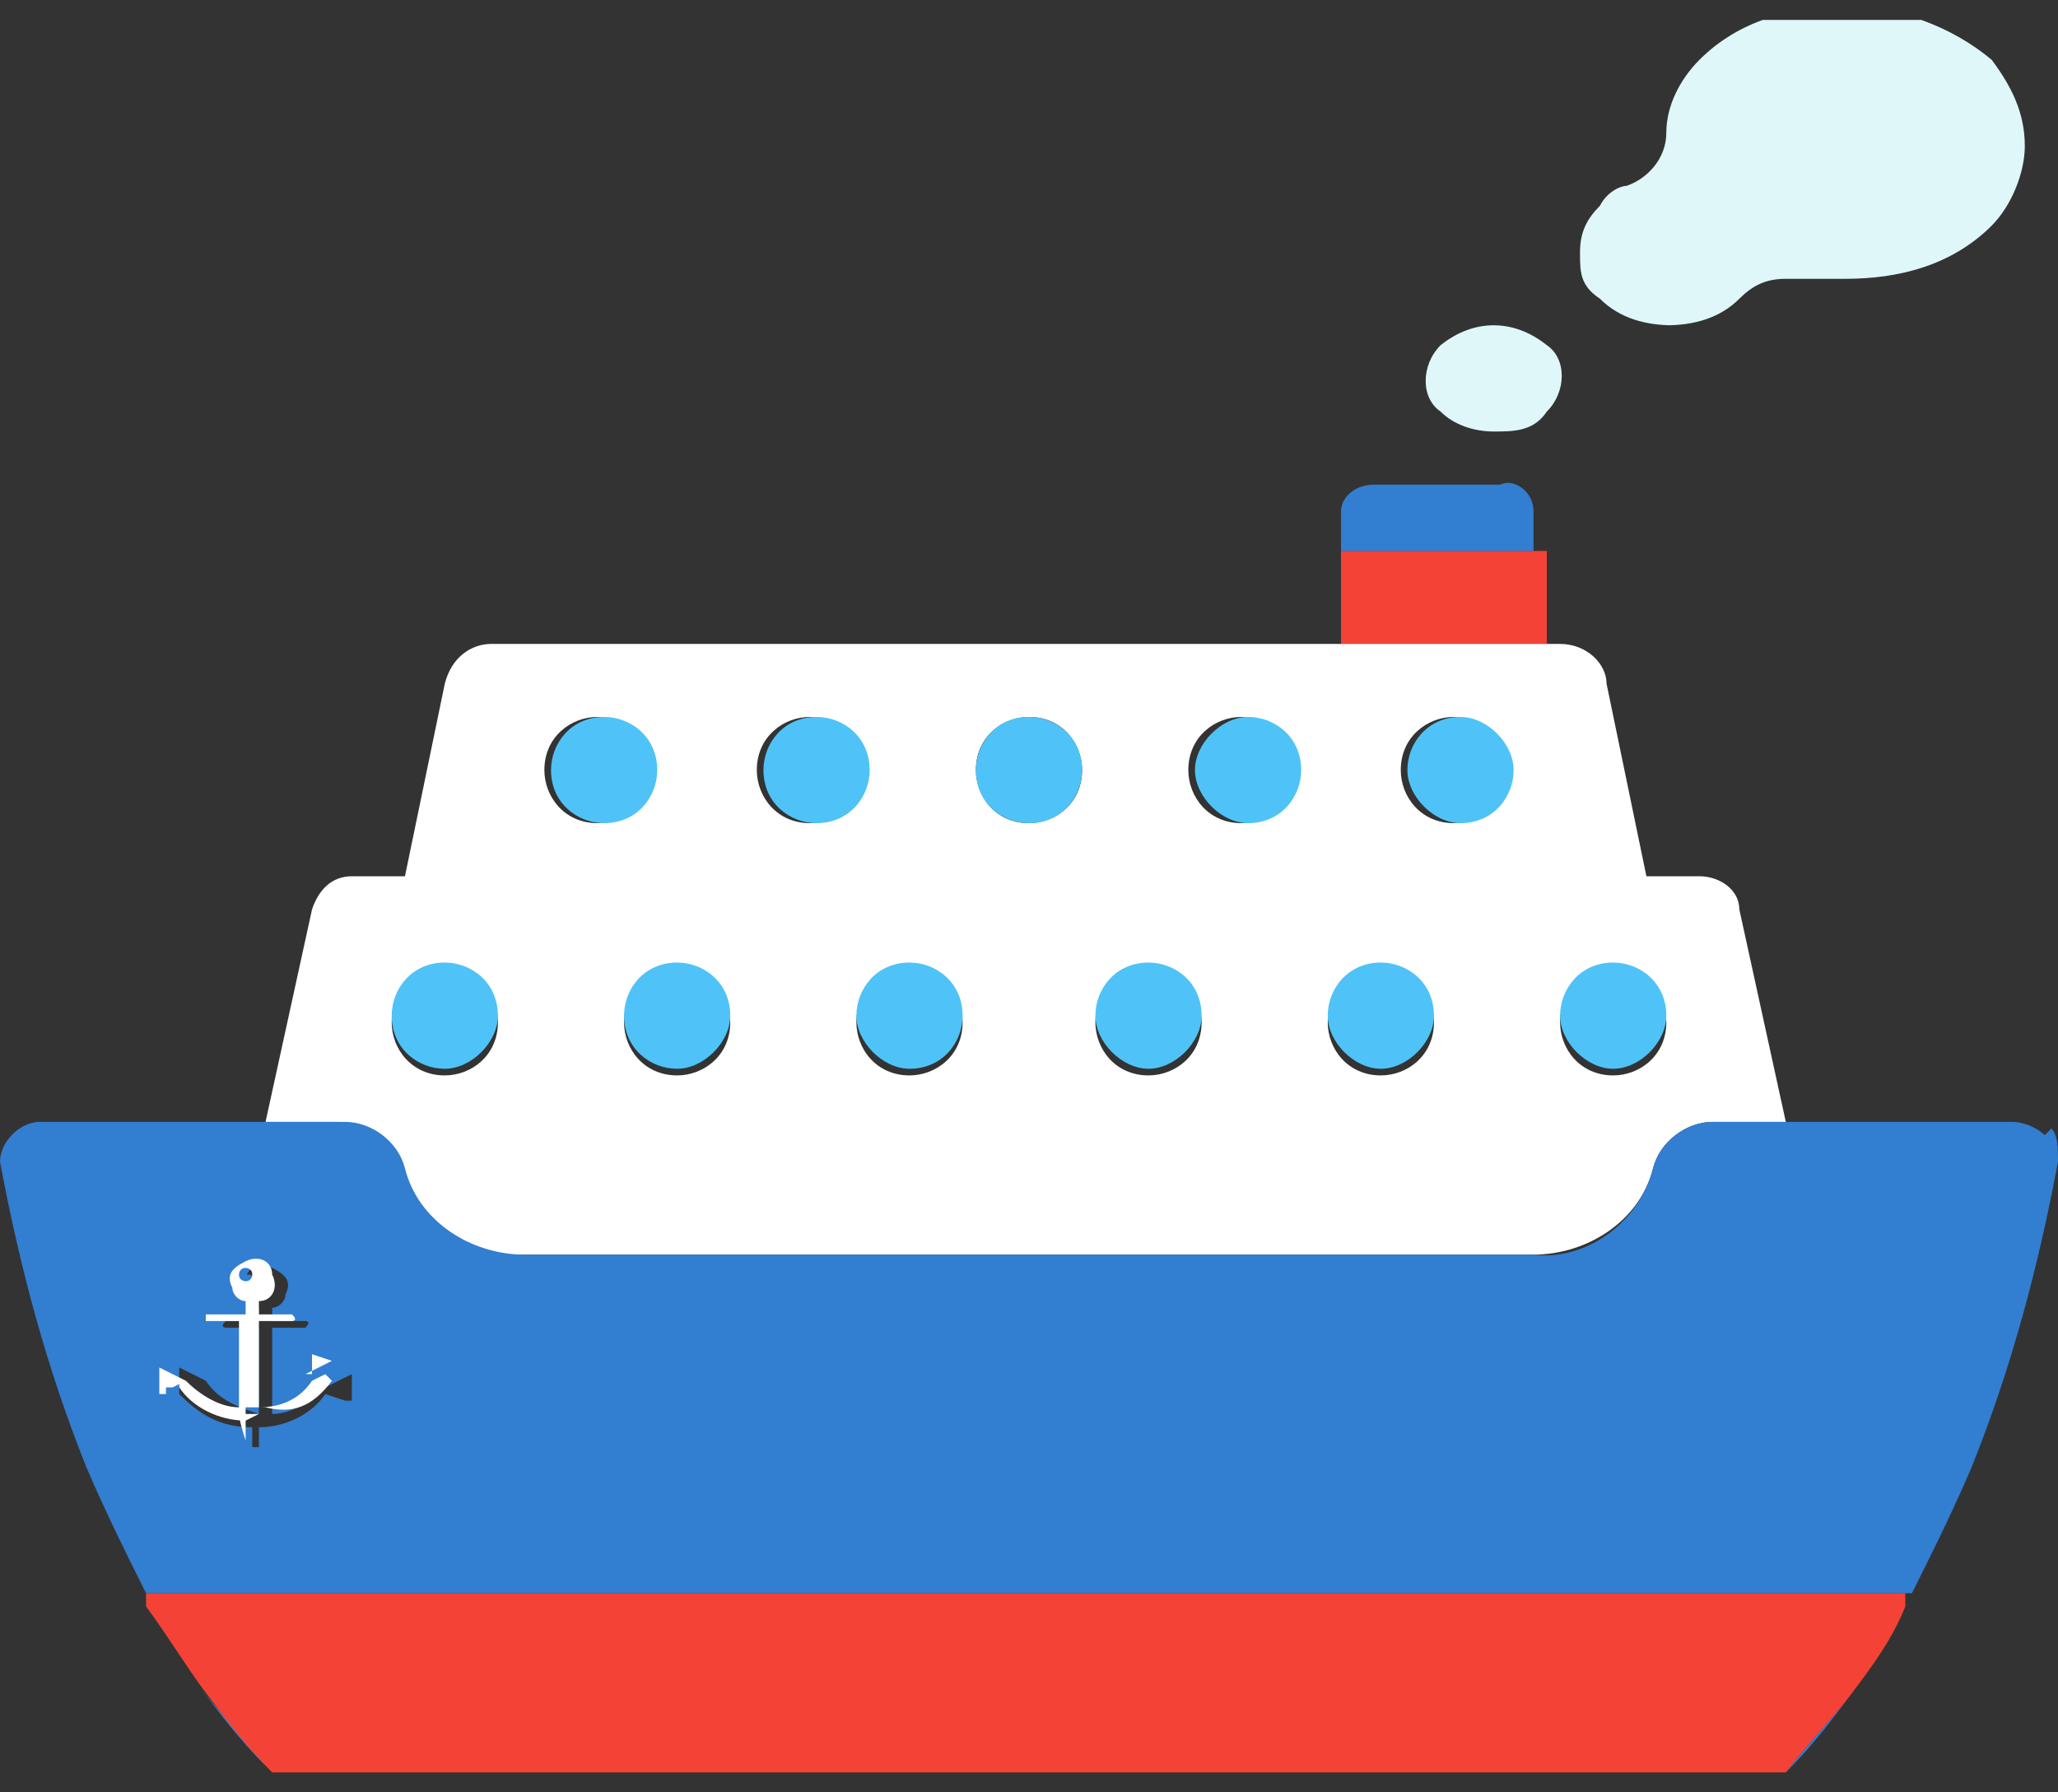 <?xml version="1.0" encoding="UTF-8"?>
<svg id="sell_media_move" xmlns="http://www.w3.org/2000/svg" width="31" height="27" xmlns:xlink="http://www.w3.org/1999/xlink" viewBox="0 0 31 27">
  <rect x="0" y="0" width="31" height="27" fill="#333333" stroke="none"/>
  <defs>
    <style>
      .cls-1 {
        fill: #fff;
      }

      .cls-2 {
        fill: #f44336;
      }

      .cls-3 {
        fill: none;
      }

      .cls-4 {
        fill: #e0f7fa;
      }

      .cls-5 {
        fill: #327ed0;
      }

      .cls-6 {
        clip-path: url(#clippath);
      }

      .cls-7 {
        fill: #4fc3f7;
      }
    </style>
    <clipPath id="clippath">
      <rect class="cls-3" y=".3" width="31" height="26.4"/>
    </clipPath>
  </defs>
  <rect class="cls-3" width="31" height="27"/>
  <g class="cls-6">
    <g id="_グループ_8591" data-name="グループ 8591">
      <path id="_パス_26438" data-name="パス 26438" class="cls-5" d="M20.4,8.3h2.7v-.6c0-.3-.3-.5-.5-.4h-1.9c-.3,0-.5.2-.5.4v.6c0,0,.2,0,.2,0Z"/>
      <path id="_パス_26439" data-name="パス 26439" class="cls-2" d="M23.3,9.7v-1.4h-3.1v1.4c-.1,0,3.1,0,3.1,0Z"/>
      <path id="_パス_26440" data-name="パス 26440" class="cls-1" d="M5.1,16.9c.4,0,.8.3.9.7.2.8,1,1.4,1.8,1.3h15.3c.8,0,1.6-.5,1.8-1.3.1-.4.5-.7.9-.7h1.1l-.7-3.2c0-.3-.3-.5-.6-.5h-.8l-.6-2.9c0-.3-.3-.6-.7-.6H7.4c-.3,0-.6.2-.7.6l-.6,2.9h-.8c-.3,0-.5.2-.6.5l-.7,3.2h1.1ZM8.2,11.6c0-.5.4-.8.8-.8.5,0,.8.4.8.8,0,.5-.4.8-.8.8h0c-.5,0-.8-.4-.8-.8M11.4,11.6c0-.5.4-.8.8-.8.5,0,.8.4.8.8,0,.5-.4.8-.8.8h0c-.5,0-.8-.4-.8-.8M14.7,11.6c0-.5.4-.8.8-.8.5,0,.8.4.8.8,0,.5-.4.8-.8.8h0c-.5,0-.8-.4-.8-.8M17.9,11.6c0-.5.4-.8.8-.8.5,0,.8.4.8.8,0,.5-.4.8-.8.8h0c-.5,0-.8-.4-.8-.8M21.1,11.6c0-.5.4-.8.8-.8s.8.4.8.8c0,.5-.4.8-.8.8h0c-.5,0-.8-.4-.8-.8M6.7,16.2c-.5,0-.8-.4-.8-.8,0-.5.4-.8.8-.8.5,0,.8.4.8.8,0,.5-.4.8-.8.8M10.2,16.2c-.5,0-.8-.4-.8-.8,0-.5.4-.8.8-.8s.8.4.8.8h0c0,.5-.4.8-.8.8M13.7,16.2c-.5,0-.8-.4-.8-.8,0-.5.4-.8.8-.8.5,0,.8.4.8.8,0,.5-.4.8-.8.8M17.3,16.2c-.5,0-.8-.4-.8-.8,0-.5.4-.8.8-.8s.8.4.8.8h0c0,.5-.4.8-.8.8M20.8,16.2c-.5,0-.8-.4-.8-.8,0-.5.4-.8.8-.8.5,0,.8.4.8.8,0,.5-.4.8-.8.8M24.3,16.2c-.5,0-.8-.4-.8-.8,0-.5.4-.8.8-.8s.8.4.8.8h0c0,.5-.4.8-.8.8"/>
      <path id="_パス_26441" data-name="パス 26441" class="cls-7" d="M6.7,14.5c-.5,0-.8.4-.8.8,0,.5.4.8.8.8s.8-.4.8-.8h0c0-.5-.4-.8-.8-.8"/>
      <path id="_パス_26442" data-name="パス 26442" class="cls-7" d="M10.2,14.5c-.5,0-.8.4-.8.8,0,.5.4.8.8.8s.8-.4.8-.8h0c0-.5-.4-.8-.8-.8"/>
      <path id="_パス_26443" data-name="パス 26443" class="cls-7" d="M13.7,14.5c-.5,0-.8.4-.8.8s.4.8.8.8c.5,0,.8-.4.8-.8h0c0-.5-.4-.8-.8-.8"/>
      <path id="_パス_26444" data-name="パス 26444" class="cls-7" d="M17.3,14.5c-.5,0-.8.4-.8.8s.4.8.8.8.8-.4.8-.8h0c0-.5-.4-.8-.8-.8"/>
      <path id="_パス_26445" data-name="パス 26445" class="cls-7" d="M20.8,14.5c-.5,0-.8.4-.8.8s.4.8.8.8.8-.4.8-.8h0c0-.5-.4-.8-.8-.8"/>
      <path id="_パス_26446" data-name="パス 26446" class="cls-7" d="M24.3,14.5c-.5,0-.8.4-.8.8s.4.8.8.8.8-.4.8-.8h0c0-.5-.4-.8-.8-.8"/>
      <path id="_パス_26447" data-name="パス 26447" class="cls-7" d="M9.9,11.6c0-.5-.4-.8-.8-.8-.5,0-.8.4-.8.8,0,.5.4.8.8.8h0c.5,0,.8-.4.8-.8"/>
      <path id="_パス_26448" data-name="パス 26448" class="cls-7" d="M13.1,11.6c0-.5-.4-.8-.8-.8-.5,0-.8.4-.8.8,0,.5.4.8.8.8h0c.5,0,.8-.4.8-.8"/>
      <path id="_パス_26449" data-name="パス 26449" class="cls-7" d="M16.3,11.6c0-.5-.4-.8-.8-.8-.5,0-.8.4-.8.8,0,.5.4.8.8.8h0c.5,0,.8-.4.8-.8"/>
      <path id="_パス_26450" data-name="パス 26450" class="cls-7" d="M19.6,11.6c0-.5-.4-.8-.8-.8s-.8.4-.8.8.4.8.8.8h0c.5,0,.8-.4.8-.8"/>
      <path id="_パス_26451" data-name="パス 26451" class="cls-7" d="M22,12.4c.5,0,.8-.4.8-.8s-.4-.8-.8-.8c-.5,0-.8.4-.8.8s.4.8.8.8h0"/>
      <path id="_パス_26452" data-name="パス 26452" class="cls-5" d="M3.7,19.4c0,0,.1,0,.1-.1s0-.1-.1-.1-.1,0-.1.1c0,0,0,.1.1.1"/>
      <path id="_パス_26453" data-name="パス 26453" class="cls-5" d="M4,26.6c-.3-.4-.7-.8-1-1.2.3.4.6.8,1,1.2"/>
      <path id="_パス_26454" data-name="パス 26454" class="cls-5" d="M30.8,17.1c-.1-.1-.3-.2-.5-.2h-4.5c-.4,0-.8.3-.9.7-.2.8-1,1.4-1.8,1.3H7.9c-.8,0-1.6-.5-1.8-1.3-.1-.4-.5-.7-.9-.7H.6c-.3,0-.6.3-.6.6,0,0,0,0,0,0,.3,1.6.7,3.1,1.3,4.6.3.7.6,1.3.9,1.9h26.6c.3-.6.6-1.2.9-1.9.6-1.5,1-3,1.3-4.6,0-.2,0-.4-.1-.5M4.9,21h0c-.2.3-.6.5-1,.5v.3c-.1,0-.1,0-.1,0,0,0,0,0,0,0v-.3c-.5,0-.8-.2-1.1-.5h0c0,0,0,0,0,0,0,0,0,0,0,0v-.4c0,0,0,0,0,0,0,0,0,0,0,0l.4.2s0,0,0,0c0,0,0,0,0,0h0c.2.3.5.4.8.5v-1.3h-.5c0,0-.1,0,0-.1,0,0,0,0,0,0h.5v-.2c-.2,0-.3-.2-.2-.4,0-.2.2-.3.4-.2s.3.2.2.4c0,.1-.1.2-.2.2v.2h.5c0,0,.1,0,0,.1,0,0,0,0,0,0h-.5v1.3c.3,0,.6-.2.8-.4h0s0,0,0,0c0,0,0,0,0,0l.4-.2s0,0,0,0c0,0,0,0,0,0v.4c0,0-.1,0-.1,0,0,0,0,0,0,0"/>
      <path id="_パス_26455" data-name="パス 26455" class="cls-5" d="M27.9,25.5c-.3.4-.6.8-1,1.2.3-.4.7-.8,1-1.2"/>
      <path id="_パス_26456" data-name="パス 26456" class="cls-2" d="M2.2,24h0v.2c.3.4.6.9.9,1.3.3.4.6.8,1,1.2h0s0,0,0,0h22.8s0,0,0,0c.3-.4.7-.8,1-1.2.3-.4.6-.8.8-1.3v-.2c0,0-26.5,0-26.5,0Z"/>
      <path id="_パス_26457" data-name="パス 26457" class="cls-1" d="M4.7,20.8c-.2.3-.5.4-.8.4v-1.3h.5c0,0,.1,0,0-.1,0,0,0,0,0,0h-.5v-.2c.2,0,.3-.2.2-.4,0-.2-.2-.3-.4-.2s-.3.2-.2.4c0,.1.1.2.2.2v.2h-.5c0,0-.1,0-.1,0,0,0,0,.1,0,.1,0,0,0,0,0,0h.5v1.3c-.3,0-.6-.2-.8-.4h-.1s0,.1,0,.1c.2.3.6.5,1,.5h0c0-.2,0-.2,0-.2,0,0,0,0,0,0h.2c0,0,.1,0,.1,0,0,0,0,0,0,0,0,0,0,0,0,0h0c.4.1.7,0,1-.4h0c0,0-.1-.1-.1-.1ZM3.6,19.2c0,0,0-.1.1-.1,0,0,.1,0,.1.1,0,0,0,.1-.1.1,0,0-.1,0-.1-.1"/>
      <path id="_パス_26458" data-name="パス 26458" class="cls-1" d="M2.8,20.8h0s0,0,0,0c0,0,0,0,0,0l-.4-.2s0,0,0,0c0,0,0,0,0,0v.4c0,0,.1,0,.1,0,0,0,0,0,0,0h0s0-.1,0-.1h.1Z"/>
      <path id="_パス_26459" data-name="パス 26459" class="cls-1" d="M5,20.5s0,0,0,0c0,0,0,0,0,0l-.4.2s0,0,0,0c0,0,0,0,0,0h0s.1,0,.1,0h0c0,0,0,.1,0,.1,0,0,0,0,0,0,0,0,0,0,0,0v-.4Z"/>
      <path id="_パス_26460" data-name="パス 26460" class="cls-1" d="M3.9,21.3h-.1c0,0-.2,0-.2,0,0,0,0,0,0,0,0,0,0,0,0,0h0c0,.1.1.4.1.4,0,0,0,0,0,0,0,0,0,0,0,0v-.3c0,0,.2-.1.2-.1,0,0,0,0,0,0,0,0,0,0,0,0"/>
      <path id="_パス_26461" data-name="パス 26461" class="cls-4" d="M25.1,4.9h0c.4,0,.8-.1,1.1-.4.2-.2.4-.3.7-.3,0,0,.1,0,.2,0,.2,0,.4,0,.7,0h0c.8,0,1.6-.2,2.2-.8.3-.3.5-.8.5-1.2h0c0-.5-.2-.9-.5-1.3-.6-.5-1.4-.8-2.2-.8h0c-.8,0-1.6.2-2.2.8-.3.3-.5.7-.5,1.1,0,.4-.3.7-.6.8-.1,0-.3.1-.4.3-.2.2-.3.4-.3.7h0c0,.3,0,.5.3.7.3.3.7.4,1.1.4"/>
      <path id="_パス_26462" data-name="パス 26462" class="cls-4" d="M22.5,6.5h0c.3,0,.6,0,.8-.3.3-.3.3-.8,0-1-.5-.4-1.1-.4-1.6,0-.3.3-.3.8,0,1,.2.2.5.3.8.3"/>
    </g>
  </g>
</svg>